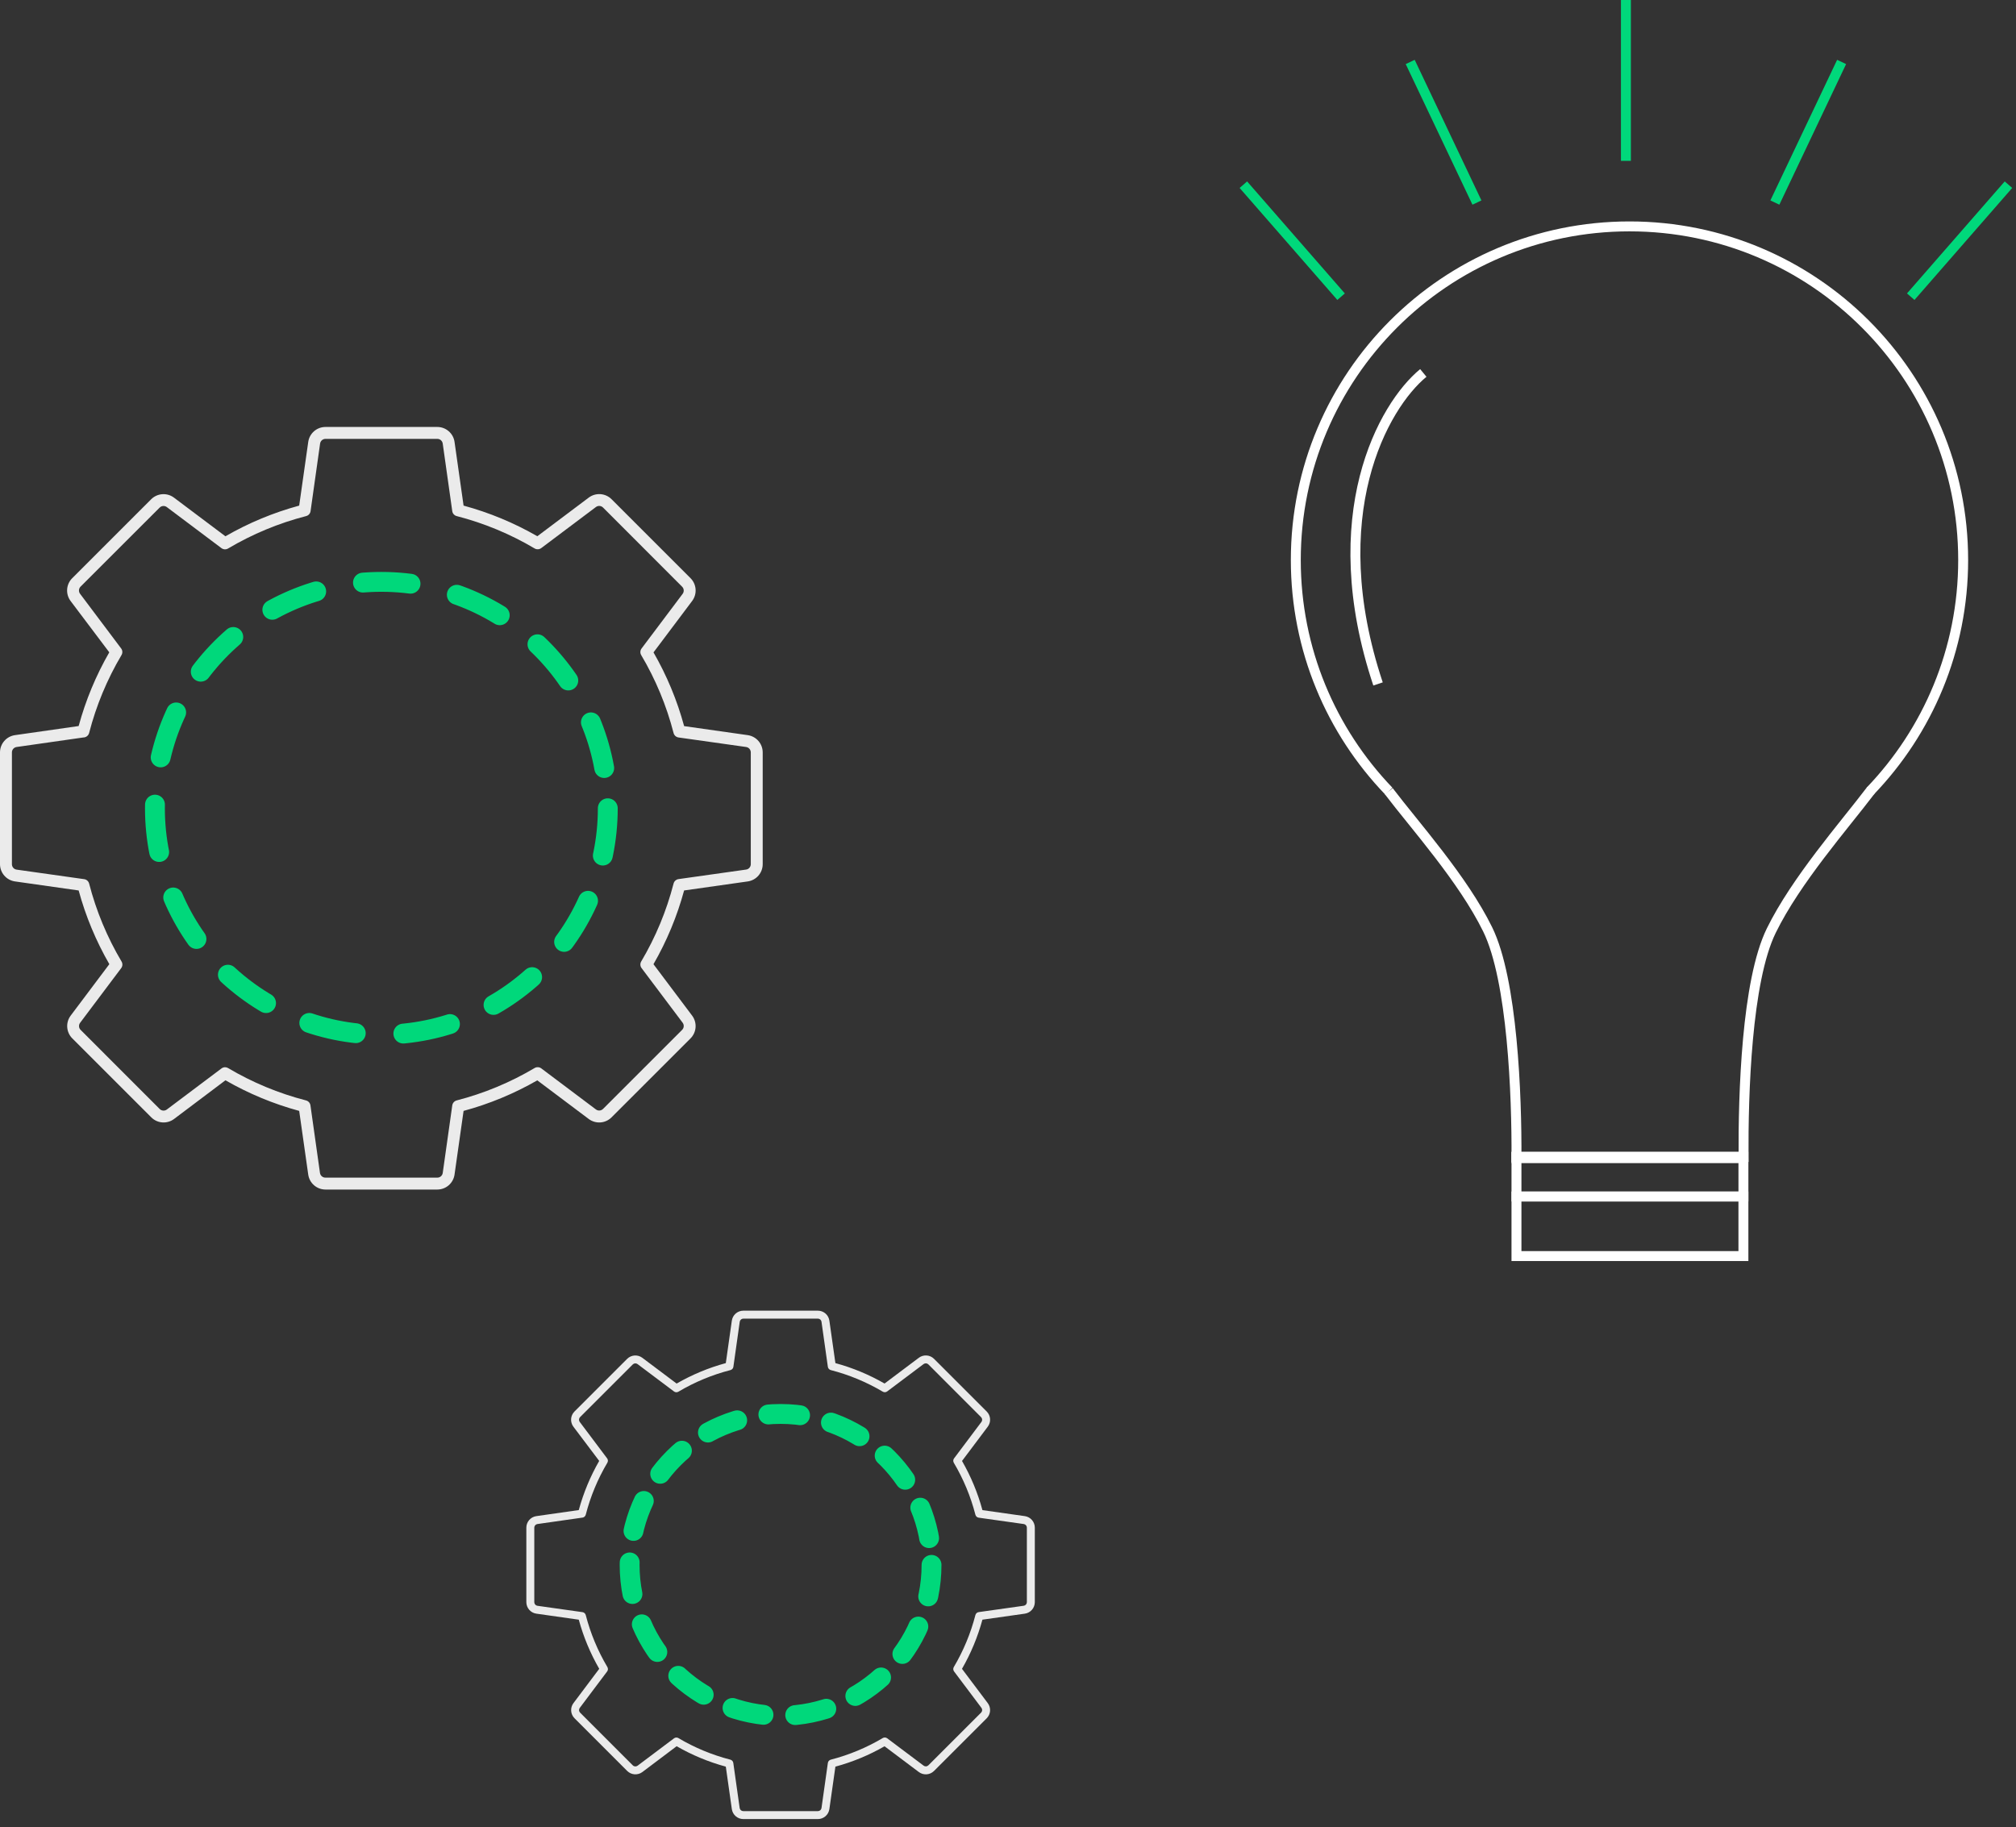 <svg width="203" height="184" viewBox="0 0 203 184" fill="none" xmlns="http://www.w3.org/2000/svg">
<rect x="0" y="0" width="203" height="184" fill="#333333" stroke="none"/>
<path d="M125.2 18.6L135.04 29.88" stroke="#00D87B"/>
<path d="M142 6.24L148.72 20.4" stroke="#00D87B"/>
<path d="M202.24 18.6L192.4 29.88" stroke="#00D87B"/>
<path d="M185.44 6.24L178.72 20.4" stroke="#00D87B"/>
<path d="M143.32 37.56C139.28 40.88 133.096 51.888 138.76 68.88" stroke="white"/>
<path d="M188.308 79.68C194.112 73.641 197.68 65.437 197.68 56.4C197.68 37.843 182.637 22.8 164.08 22.8C145.524 22.8 130.48 37.843 130.48 56.4C130.48 65.437 134.048 73.641 139.852 79.68" stroke="white"/>
<path d="M139.841 79.68C142.481 83.16 147.305 88.512 149.801 93.6C152.297 98.688 152.74 110.32 152.7 116.64H175.984" stroke="white"/>
<path d="M187.922 79.378C188.089 79.158 188.403 79.115 188.623 79.282C188.843 79.449 188.886 79.762 188.719 79.982L187.922 79.378ZM175.567 116.52L176.067 116.517L176.071 117.02H175.567V116.52ZM188.719 79.982C186.04 83.513 181.277 88.91 178.809 93.94L177.911 93.5C180.436 88.354 185.32 82.807 187.922 79.378L188.719 79.982ZM178.809 93.94C177.606 96.394 176.902 100.431 176.511 104.704C176.122 108.955 176.048 113.365 176.067 116.517L175.067 116.523C175.047 113.355 175.122 108.909 175.515 104.612C175.906 100.337 176.619 96.134 177.911 93.5L178.809 93.94ZM175.567 117.02H152.2V116.02H175.567V117.02Z" fill="white"/>
<path d="M152.7 116.5H175.553V120.5H152.7V116.5Z" stroke="white"/>
<path d="M152.7 120.5H175.552L175.552 126.5H152.7V120.5Z" stroke="white"/>
<path d="M163.72 0V16.2" stroke="#00D87B"/>
<path d="M44.04 119.8H32.767C32.347 119.799 31.941 119.646 31.624 119.371C31.307 119.096 31.099 118.716 31.038 118.3L30.127 111.88C27.53 111.175 25.034 110.139 22.702 108.796L17.52 112.698C17.183 112.949 16.768 113.07 16.35 113.04C15.932 113.01 15.538 112.832 15.24 112.536L7.273 104.57C6.978 104.272 6.799 103.878 6.77 103.459C6.74 103.041 6.862 102.626 7.112 102.29L11.01 97.102C9.666 94.771 8.627 92.276 7.92 89.68L1.506 88.769C1.089 88.709 0.708 88.501 0.432 88.184C0.156 87.867 0.002 87.461 0 87.04V75.767C0.002 75.347 0.154 74.941 0.43 74.624C0.705 74.307 1.085 74.099 1.501 74.038L7.92 73.12C8.626 70.523 9.662 68.028 11.004 65.696L7.103 60.52C6.853 60.183 6.732 59.769 6.761 59.35C6.79 58.932 6.968 58.538 7.262 58.24L15.23 50.273C15.529 49.979 15.922 49.8 16.341 49.771C16.759 49.741 17.174 49.863 17.51 50.112L22.698 54.01C25.031 52.665 27.528 51.627 30.127 50.92L31.038 44.505C31.098 44.088 31.305 43.707 31.622 43.431C31.939 43.155 32.345 43.002 32.766 43H44.04C44.46 43.001 44.866 43.154 45.183 43.429C45.501 43.704 45.709 44.084 45.769 44.5L46.68 50.92C49.277 51.625 51.773 52.662 54.106 54.005L59.292 50.108C59.629 49.858 60.044 49.736 60.462 49.766C60.88 49.795 61.274 49.974 61.572 50.268L69.539 58.235C69.834 58.533 70.012 58.927 70.042 59.345C70.072 59.763 69.951 60.178 69.702 60.515L65.804 65.703C67.147 68.035 68.183 70.531 68.888 73.128L75.302 74.038C75.717 74.1 76.096 74.308 76.371 74.625C76.645 74.942 76.798 75.347 76.8 75.766V87.04C76.798 87.46 76.646 87.865 76.371 88.182C76.096 88.499 75.716 88.708 75.301 88.769L68.886 89.679C68.181 92.277 67.144 94.773 65.801 97.106L69.698 102.292C69.948 102.629 70.07 103.044 70.04 103.462C70.011 103.88 69.832 104.274 69.538 104.572L61.57 112.539C61.271 112.833 60.877 113.012 60.459 113.041C60.041 113.071 59.626 112.949 59.29 112.7L54.103 108.803C51.771 110.143 49.276 111.177 46.68 111.88L45.769 118.295C45.71 118.712 45.502 119.093 45.185 119.369C44.867 119.646 44.461 119.798 44.04 119.8ZM22.66 107.482C22.767 107.482 22.873 107.511 22.966 107.566C25.415 109.018 28.058 110.115 30.815 110.825C30.93 110.855 31.034 110.918 31.113 111.007C31.192 111.095 31.244 111.205 31.26 111.323L32.22 118.131C32.239 118.261 32.304 118.38 32.403 118.466C32.503 118.552 32.63 118.6 32.761 118.6H44.04C44.172 118.6 44.298 118.552 44.398 118.466C44.497 118.38 44.562 118.261 44.581 118.131L45.541 111.323C45.558 111.205 45.609 111.095 45.688 111.007C45.767 110.918 45.871 110.855 45.986 110.825C48.744 110.113 51.387 109.014 53.836 107.56C53.938 107.5 54.056 107.472 54.175 107.479C54.293 107.485 54.407 107.526 54.503 107.597L60.008 111.734C60.114 111.812 60.243 111.85 60.374 111.84C60.505 111.831 60.628 111.775 60.721 111.683L68.689 103.716C68.781 103.623 68.837 103.5 68.847 103.369C68.856 103.238 68.818 103.108 68.74 103.002L64.603 97.498C64.531 97.403 64.49 97.289 64.483 97.17C64.477 97.051 64.505 96.933 64.566 96.831C66.018 94.381 67.115 91.738 67.826 88.98C67.856 88.865 67.919 88.761 68.008 88.682C68.096 88.603 68.207 88.552 68.324 88.535L75.131 87.575C75.26 87.556 75.378 87.492 75.463 87.394C75.549 87.296 75.598 87.17 75.6 87.04V75.772C75.599 75.641 75.551 75.514 75.465 75.414C75.379 75.315 75.26 75.25 75.13 75.231L68.324 74.271C68.207 74.254 68.096 74.203 68.008 74.124C67.919 74.045 67.856 73.941 67.826 73.826C67.116 71.068 66.018 68.426 64.566 65.976C64.505 65.874 64.477 65.756 64.483 65.637C64.49 65.518 64.531 65.404 64.603 65.309L68.74 59.804C68.818 59.698 68.856 59.568 68.846 59.437C68.837 59.306 68.781 59.183 68.688 59.09L60.72 51.112C60.627 51.02 60.504 50.964 60.373 50.954C60.242 50.945 60.112 50.983 60.007 51.062L54.502 55.198C54.406 55.269 54.292 55.31 54.174 55.316C54.055 55.323 53.937 55.295 53.834 55.235C51.385 53.783 48.742 52.685 45.985 51.975C45.87 51.945 45.766 51.882 45.687 51.794C45.608 51.705 45.556 51.595 45.54 51.477L44.58 44.669C44.561 44.539 44.496 44.42 44.397 44.334C44.298 44.248 44.171 44.201 44.04 44.2H32.772C32.641 44.201 32.514 44.248 32.415 44.334C32.316 44.42 32.251 44.539 32.232 44.669L31.272 51.477C31.256 51.595 31.204 51.705 31.125 51.794C31.046 51.882 30.942 51.945 30.827 51.975C28.065 52.686 25.418 53.785 22.966 55.24C22.863 55.301 22.745 55.33 22.626 55.323C22.508 55.316 22.393 55.275 22.298 55.203L16.793 51.066C16.687 50.988 16.557 50.95 16.426 50.96C16.295 50.969 16.172 51.025 16.079 51.118L8.112 59.08C8.019 59.174 7.962 59.298 7.953 59.431C7.944 59.563 7.982 59.694 8.062 59.8L12.198 65.304C12.27 65.399 12.312 65.513 12.318 65.632C12.325 65.751 12.296 65.869 12.235 65.972C10.783 68.42 9.686 71.061 8.975 73.817C8.941 73.947 8.865 74.062 8.759 74.144C8.653 74.227 8.522 74.272 8.388 74.272L1.668 75.232C1.539 75.251 1.421 75.315 1.336 75.413C1.25 75.512 1.202 75.637 1.2 75.767V87.04C1.201 87.172 1.249 87.299 1.336 87.398C1.422 87.497 1.541 87.562 1.672 87.581L8.477 88.541C8.595 88.558 8.705 88.609 8.793 88.688C8.882 88.767 8.945 88.871 8.975 88.986C9.687 91.744 10.786 94.387 12.24 96.836C12.301 96.938 12.329 97.056 12.323 97.175C12.316 97.294 12.274 97.408 12.203 97.503L8.066 103.008C7.988 103.114 7.95 103.243 7.959 103.374C7.968 103.505 8.024 103.628 8.117 103.721L16.08 111.688C16.174 111.782 16.298 111.839 16.43 111.848C16.563 111.858 16.694 111.819 16.8 111.74L22.304 107.603C22.407 107.526 22.531 107.483 22.66 107.482Z" fill="white" fill-opacity="0.9"/>
<path d="M82.36 183.2H74.845C74.565 183.199 74.294 183.098 74.083 182.914C73.871 182.731 73.733 182.477 73.692 182.2L73.085 177.92C71.353 177.45 69.689 176.759 68.134 175.864L64.68 178.466C64.456 178.632 64.179 178.713 63.9 178.693C63.621 178.674 63.359 178.554 63.16 178.358L57.849 173.046C57.652 172.848 57.533 172.585 57.513 172.306C57.493 172.027 57.575 171.751 57.742 171.526L60.34 168.068C59.444 166.514 58.751 164.851 58.28 163.12L54.004 162.513C53.726 162.473 53.472 162.334 53.288 162.123C53.104 161.911 53.002 161.641 53 161.36V153.845C53.001 153.565 53.103 153.294 53.286 153.083C53.47 152.871 53.724 152.732 54.001 152.692L58.28 152.08C58.751 150.349 59.441 148.685 60.336 147.13L57.735 143.68C57.569 143.456 57.488 143.179 57.507 142.9C57.527 142.622 57.645 142.359 57.842 142.16L63.154 136.849C63.352 136.652 63.615 136.534 63.894 136.514C64.173 136.494 64.449 136.575 64.674 136.742L68.132 139.34C69.688 138.443 71.352 137.751 73.085 137.28L73.692 133.003C73.732 132.726 73.87 132.472 74.081 132.287C74.293 132.103 74.564 132.001 74.844 132H82.36C82.64 132.001 82.91 132.102 83.122 132.286C83.334 132.469 83.472 132.723 83.513 133L84.12 137.28C85.852 137.75 87.515 138.442 89.07 139.337L92.528 136.738C92.752 136.572 93.029 136.491 93.308 136.511C93.587 136.53 93.849 136.649 94.048 136.846L99.359 142.157C99.556 142.356 99.675 142.618 99.695 142.897C99.715 143.175 99.634 143.452 99.468 143.677L96.87 147.135C97.765 148.69 98.456 150.354 98.926 152.086L103.202 152.692C103.478 152.733 103.731 152.872 103.914 153.083C104.097 153.295 104.198 153.564 104.2 153.844V161.36C104.199 161.64 104.097 161.91 103.914 162.121C103.731 162.333 103.478 162.472 103.201 162.513L98.924 163.119C98.454 164.851 97.763 166.515 96.867 168.07L99.466 171.528C99.632 171.752 99.713 172.029 99.694 172.308C99.674 172.587 99.555 172.849 99.358 173.048L94.046 178.359C93.848 178.556 93.585 178.674 93.306 178.694C93.028 178.714 92.751 178.633 92.526 178.466L89.069 175.869C87.514 176.762 85.851 177.451 84.12 177.92L83.513 182.197C83.473 182.475 83.335 182.729 83.123 182.913C82.911 183.097 82.641 183.199 82.36 183.2ZM68.106 174.988C68.178 174.988 68.249 175.008 68.31 175.044C69.943 176.012 71.705 176.743 73.543 177.217C73.62 177.236 73.689 177.279 73.742 177.338C73.795 177.397 73.829 177.47 73.84 177.549L74.48 182.087C74.493 182.174 74.536 182.253 74.602 182.311C74.668 182.368 74.753 182.4 74.841 182.4H82.36C82.448 182.4 82.532 182.368 82.599 182.311C82.665 182.253 82.708 182.174 82.721 182.087L83.361 177.549C83.372 177.47 83.406 177.397 83.459 177.338C83.512 177.279 83.581 177.236 83.658 177.217C85.496 176.742 87.258 176.009 88.89 175.04C88.959 175 89.037 174.981 89.117 174.986C89.196 174.99 89.272 175.018 89.335 175.065L93.006 177.822C93.076 177.875 93.162 177.9 93.249 177.894C93.337 177.887 93.419 177.85 93.481 177.789L98.793 172.478C98.854 172.415 98.891 172.333 98.898 172.246C98.904 172.159 98.879 172.072 98.826 172.002L96.069 168.332C96.021 168.269 95.993 168.193 95.989 168.113C95.984 168.034 96.004 167.955 96.044 167.887C97.012 166.254 97.744 164.492 98.218 162.654C98.237 162.577 98.279 162.508 98.338 162.455C98.398 162.402 98.471 162.368 98.55 162.357L103.087 161.717C103.173 161.704 103.252 161.661 103.309 161.596C103.366 161.53 103.398 161.447 103.4 161.36V153.848C103.399 153.76 103.367 153.676 103.31 153.61C103.252 153.543 103.173 153.5 103.086 153.487L98.55 152.847C98.471 152.836 98.398 152.802 98.338 152.749C98.279 152.696 98.237 152.627 98.218 152.55C97.744 150.712 97.012 148.95 96.044 147.318C96.004 147.249 95.984 147.171 95.989 147.091C95.993 147.012 96.021 146.936 96.069 146.873L98.826 143.202C98.879 143.132 98.904 143.045 98.897 142.958C98.891 142.871 98.854 142.789 98.792 142.726L93.48 137.408C93.418 137.346 93.336 137.309 93.249 137.303C93.161 137.297 93.075 137.322 93.005 137.374L89.334 140.132C89.271 140.179 89.195 140.207 89.116 140.211C89.037 140.215 88.958 140.197 88.89 140.157C87.257 139.189 85.495 138.457 83.657 137.983C83.58 137.964 83.511 137.921 83.458 137.862C83.405 137.803 83.371 137.73 83.36 137.651L82.72 133.113C82.707 133.026 82.664 132.947 82.598 132.89C82.532 132.832 82.448 132.8 82.36 132.8H74.848C74.76 132.8 74.676 132.832 74.61 132.89C74.544 132.947 74.501 133.026 74.488 133.113L73.848 137.651C73.837 137.73 73.803 137.803 73.75 137.862C73.697 137.921 73.628 137.964 73.551 137.983C71.71 138.457 69.945 139.19 68.31 140.16C68.242 140.2 68.163 140.22 68.084 140.215C68.005 140.211 67.929 140.183 67.866 140.135L64.195 137.378C64.125 137.325 64.038 137.3 63.951 137.306C63.864 137.313 63.781 137.35 63.719 137.412L58.408 142.72C58.346 142.783 58.308 142.866 58.302 142.954C58.296 143.042 58.322 143.129 58.374 143.2L61.132 146.87C61.18 146.933 61.208 147.009 61.212 147.088C61.217 147.167 61.197 147.246 61.157 147.314C60.189 148.946 59.457 150.707 58.983 152.545C58.961 152.631 58.91 152.708 58.839 152.763C58.768 152.818 58.681 152.848 58.592 152.848L54.112 153.488C54.026 153.501 53.947 153.544 53.89 153.609C53.833 153.674 53.801 153.758 53.8 153.845V161.36C53.801 161.448 53.833 161.532 53.891 161.598C53.948 161.665 54.028 161.708 54.114 161.721L58.651 162.361C58.73 162.372 58.803 162.406 58.862 162.459C58.921 162.512 58.964 162.581 58.983 162.658C59.458 164.496 60.191 166.258 61.16 167.89C61.2 167.959 61.22 168.037 61.215 168.117C61.211 168.196 61.183 168.272 61.135 168.335L58.378 172.006C58.325 172.076 58.3 172.162 58.306 172.249C58.312 172.337 58.35 172.419 58.411 172.481L63.72 177.792C63.782 177.855 63.865 177.892 63.954 177.899C64.042 177.905 64.129 177.879 64.2 177.826L67.87 175.069C67.938 175.017 68.021 174.989 68.106 174.988Z" fill="white" fill-opacity="0.9"/>
<circle cx="38.401" cy="81.4" r="22.8" stroke="#00D87B" stroke-width="2" stroke-linecap="round" stroke-linejoin="round" stroke-dasharray="4.8 4.8"/>
<circle cx="78.6" cy="157.6" r="15.2" stroke="#00D87B" stroke-width="2" stroke-linecap="round" stroke-linejoin="round" stroke-dasharray="3.2 3.2"/>
</svg>
